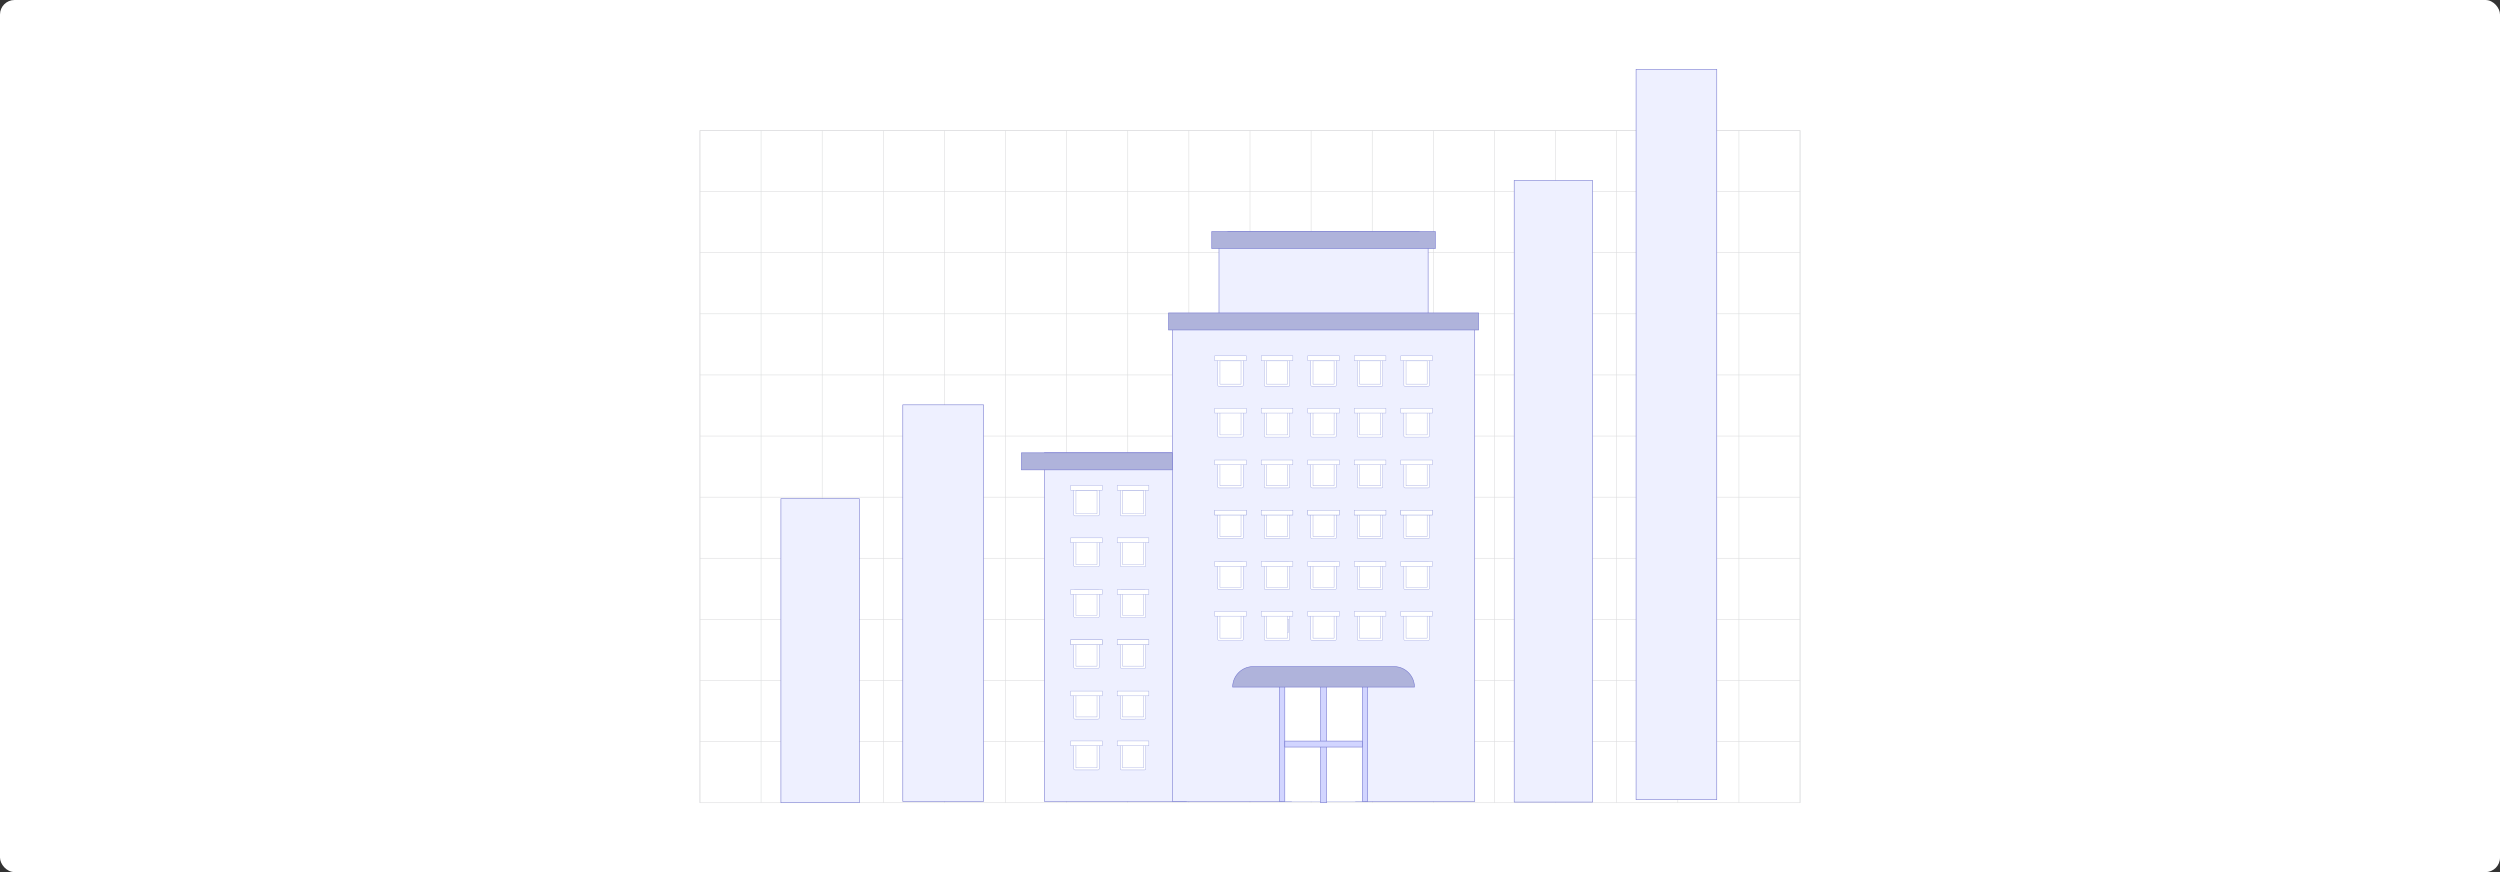 <?xml version="1.0" encoding="UTF-8"?><svg id="Layer_1" xmlns="http://www.w3.org/2000/svg" viewBox="0 0 860 300"><rect x="0" y="0" width="860" height="300" fill="#333333" stroke="none"/><rect y="0" width="860" height="300" rx="5" ry="5" fill="#fff" stroke-width="0"/><rect x="240.784" y="44.881" width="378.431" height="231.264" fill="none" stroke="#dbdcdd" stroke-miterlimit="10" stroke-width=".194"/><polyline points="619.216 255.121 598.192 255.121 577.168 255.121 556.144 255.121 535.12 255.121 535.109 255.121 514.096 255.121 514.086 255.121 507.312 255.121 493.072 255.121 491.311 255.121 483.306 255.121 472.048 255.121 470.494 255.121 469.562 255.121 468.63 255.121 468.62 255.121 466.352 255.121 456.327 255.121 454.276 255.121 451.024 255.121 444.251 255.121 441.972 255.121 441.04 255.121 440.098 255.121 430 255.121 427.297 255.121 419.291 255.121 408.976 255.121 408.966 255.121 407.288 255.121 403.29 255.121 395.202 255.121 387.952 255.121 384.307 255.121 379.201 255.121 368.306 255.121 366.928 255.121 359.275 255.121 345.904 255.121 324.88 255.121 303.856 255.121 282.832 255.121 261.808 255.121 240.784 255.121" fill="none" stroke="#dbdcdd" stroke-miterlimit="10" stroke-width=".194"/><polyline points="619.216 234.097 598.192 234.097 577.168 234.097 556.144 234.097 535.12 234.097 535.109 234.097 514.096 234.097 514.086 234.097 507.312 234.097 493.072 234.097 486.185 234.097 481.131 234.097 477.102 234.097 472.048 234.097 470.494 234.097 451.024 234.097 440.098 234.097 433.842 234.097 430 234.097 428.705 234.097 424.418 234.097 408.976 234.097 408.966 234.097 407.288 234.097 403.29 234.097 387.952 234.097 366.928 234.097 359.275 234.097 345.904 234.097 324.88 234.097 303.856 234.097 282.832 234.097 261.808 234.097 240.784 234.097" fill="none" stroke="#dbdcdd" stroke-miterlimit="10" stroke-width=".194"/><polyline points="619.216 213.062 598.192 213.062 577.168 213.062 556.144 213.062 535.12 213.062 535.109 213.062 514.096 213.062 514.086 213.062 507.312 213.062 493.072 213.062 491.684 213.062 491.311 213.062 490.938 213.062 483.678 213.062 483.306 213.062 482.933 213.062 475.683 213.062 475.31 213.062 474.927 213.062 472.048 213.062 467.677 213.062 467.305 213.062 466.932 213.062 459.672 213.062 459.299 213.062 458.926 213.062 451.676 213.062 451.304 213.062 451.024 213.062 450.92 213.062 443.671 213.062 443.298 213.062 442.925 213.062 435.675 213.062 435.292 213.062 434.919 213.062 430 213.062 427.67 213.062 427.297 213.062 426.914 213.062 419.664 213.062 419.291 213.062 418.918 213.062 408.976 213.062 408.966 213.062 407.288 213.062 403.29 213.062 387.952 213.062 366.928 213.062 359.275 213.062 345.904 213.062 324.88 213.062 303.856 213.062 282.832 213.062 261.808 213.062 240.784 213.062" fill="none" stroke="#dbdcdd" stroke-miterlimit="10" stroke-width=".194"/><polyline points="619.216 192.038 598.192 192.038 577.168 192.038 556.144 192.038 535.12 192.038 535.109 192.038 514.096 192.038 514.086 192.038 507.312 192.038 493.072 192.038 472.048 192.038 451.024 192.038 430 192.038 408.976 192.038 408.966 192.038 407.288 192.038 403.29 192.038 394.135 192.038 393.752 192.038 393.379 192.038 387.952 192.038 386.129 192.038 385.757 192.038 385.384 192.038 378.124 192.038 377.751 192.038 377.378 192.038 370.128 192.038 369.755 192.038 369.372 192.038 366.928 192.038 359.275 192.038 345.904 192.038 324.88 192.038 303.856 192.038 282.832 192.038 261.808 192.038 240.784 192.038" fill="none" stroke="#dbdcdd" stroke-miterlimit="10" stroke-width=".194"/><polyline points="619.216 171.025 598.192 171.025 577.168 171.025 556.144 171.025 535.12 171.025 535.109 171.025 514.096 171.025 514.086 171.025 507.312 171.025 493.072 171.025 472.048 171.025 451.024 171.025 430 171.025 408.976 171.025 408.966 171.025 407.288 171.025 403.29 171.025 394.135 171.025 393.752 171.025 393.379 171.025 387.952 171.025 386.129 171.025 385.757 171.025 385.384 171.025 378.124 171.025 377.751 171.025 377.378 171.025 370.128 171.025 369.755 171.025 369.372 171.025 366.928 171.025 359.275 171.025 345.904 171.025 324.88 171.025 303.856 171.025 282.832 171.025 261.808 171.025 240.784 171.025" fill="none" stroke="#dbdcdd" stroke-miterlimit="10" stroke-width=".194"/><polyline points="619.216 150.001 598.192 150.001 577.168 150.001 556.144 150.001 535.12 150.001 535.109 150.001 514.096 150.001 514.086 150.001 507.312 150.001 493.072 150.001 491.684 150.001 482.933 150.001 475.683 150.001 472.048 150.001 466.932 150.001 459.672 150.001 451.024 150.001 450.92 150.001 443.671 150.001 434.919 150.001 430 150.001 427.67 150.001 418.918 150.001 408.976 150.001 408.966 150.001 403.29 150.001 387.952 150.001 366.928 150.001 345.904 150.001 324.88 150.001 303.856 150.001 282.832 150.001 261.808 150.001 240.784 150.001" fill="none" stroke="#dbdcdd" stroke-miterlimit="10" stroke-width=".194"/><polyline points="619.216 128.977 598.192 128.977 577.168 128.977 556.144 128.977 535.12 128.977 535.109 128.977 514.096 128.977 514.086 128.977 507.312 128.977 493.072 128.977 491.684 128.977 491.311 128.977 490.938 128.977 483.678 128.977 483.306 128.977 482.933 128.977 475.683 128.977 475.31 128.977 474.927 128.977 472.048 128.977 467.677 128.977 467.305 128.977 466.932 128.977 459.672 128.977 459.299 128.977 458.926 128.977 451.676 128.977 451.304 128.977 451.024 128.977 450.92 128.977 443.671 128.977 443.298 128.977 442.925 128.977 435.675 128.977 435.292 128.977 434.919 128.977 430 128.977 427.67 128.977 427.297 128.977 426.914 128.977 419.664 128.977 419.291 128.977 418.918 128.977 408.976 128.977 408.966 128.977 403.29 128.977 387.952 128.977 366.928 128.977 345.904 128.977 324.88 128.977 303.856 128.977 282.832 128.977 261.808 128.977 240.784 128.977" fill="none" stroke="#dbdcdd" stroke-miterlimit="10" stroke-width=".194"/><polyline points="619.216 107.953 598.192 107.953 577.168 107.953 556.144 107.953 535.12 107.953 535.109 107.953 514.096 107.953 514.086 107.953 508.638 107.953 493.072 107.953 491.27 107.953 472.048 107.953 451.024 107.953 430 107.953 419.333 107.953 408.976 107.953 408.966 107.953 401.965 107.953 387.952 107.953 366.928 107.953 345.904 107.953 324.88 107.953 303.856 107.953 282.832 107.953 261.808 107.953 240.784 107.953" fill="none" stroke="#dbdcdd" stroke-miterlimit="10" stroke-width=".194"/><polyline points="619.216 86.918 598.192 86.918 577.168 86.918 556.144 86.918 535.12 86.918 535.109 86.918 514.096 86.918 514.086 86.918 493.072 86.918 491.27 86.918 472.048 86.918 451.024 86.918 430 86.918 419.333 86.918 408.976 86.918 408.966 86.918 387.952 86.918 366.928 86.918 345.904 86.918 324.88 86.918 303.856 86.918 282.832 86.918 261.808 86.918 240.784 86.918" fill="none" stroke="#dbdcdd" stroke-miterlimit="10" stroke-width=".194"/><polyline points="619.216 65.895 598.192 65.895 577.168 65.895 556.144 65.895 535.12 65.895 535.109 65.895 514.096 65.895 514.086 65.895 493.072 65.895 472.048 65.895 451.024 65.895 430 65.895 408.976 65.895 408.966 65.895 387.952 65.895 366.928 65.895 345.904 65.895 324.88 65.895 303.856 65.895 282.832 65.895 261.808 65.895 240.784 65.895" fill="none" stroke="#dbdcdd" stroke-miterlimit="10" stroke-width=".194"/><polyline points="240.784 44.881 261.808 44.881 282.832 44.881 303.856 44.881 324.88 44.881 345.904 44.881 366.928 44.881 387.952 44.881 408.966 44.881 408.976 44.881 430 44.881 451.024 44.881 472.048 44.881 493.072 44.881 514.086 44.881 514.096 44.881 535.109 44.881 535.12 44.881 556.144 44.881 577.168 44.881 598.192 44.881 619.216 44.881" fill="none" stroke="#dbdcdd" stroke-miterlimit="10" stroke-width=".194"/><polyline points="619.216 276.144 619.216 255.121 619.216 255.11 619.216 234.097 619.216 234.086 619.216 213.062 619.216 192.049 619.216 192.038 619.216 171.025 619.216 150.001 619.216 128.977 619.216 107.953 619.216 107.942 619.216 86.918 619.216 65.905 619.216 65.895 619.216 44.881" fill="none" stroke="#dbdcdd" stroke-miterlimit="10" stroke-width=".194"/><polyline points="598.192 44.881 598.192 65.895 598.192 65.905 598.192 86.918 598.192 107.942 598.192 107.953 598.192 128.977 598.192 150.001 598.192 171.025 598.192 192.038 598.192 192.049 598.192 213.062 598.192 234.086 598.192 234.097 598.192 255.11 598.192 255.121 598.192 276.144" fill="none" stroke="#dbdcdd" stroke-miterlimit="10" stroke-width=".194"/><polyline points="577.168 44.881 577.168 65.895 577.168 65.905 577.168 86.918 577.168 107.942 577.168 107.953 577.168 128.977 577.168 150.001 577.168 171.025 577.168 192.038 577.168 192.049 577.168 213.062 577.168 234.086 577.168 234.097 577.168 255.11 577.168 255.121 577.168 276.144" fill="none" stroke="#dbdcdd" stroke-miterlimit="10" stroke-width=".194"/><polyline points="556.144 44.881 556.144 65.895 556.144 65.905 556.144 86.918 556.144 107.942 556.144 107.953 556.144 128.977 556.144 150.001 556.144 171.025 556.144 192.038 556.144 192.049 556.144 213.062 556.144 234.086 556.144 234.097 556.144 255.11 556.144 255.121 556.144 276.144" fill="none" stroke="#dbdcdd" stroke-miterlimit="10" stroke-width=".194"/><polyline points="535.109 44.881 535.109 65.895 535.109 65.905 535.109 86.918 535.109 107.942 535.109 107.953 535.109 128.977 535.109 150.001 535.109 171.025 535.109 192.038 535.109 192.049 535.109 213.062 535.109 234.086 535.109 234.097 535.109 255.11 535.109 255.121 535.109 276.144" fill="none" stroke="#dbdcdd" stroke-miterlimit="10" stroke-width=".194"/><polyline points="514.086 44.881 514.086 65.895 514.086 65.905 514.086 86.918 514.086 107.942 514.086 107.953 514.086 128.977 514.086 150.001 514.086 171.025 514.086 192.038 514.086 192.049 514.086 213.062 514.086 234.086 514.086 234.097 514.086 255.11 514.086 255.121 514.086 276.144" fill="none" stroke="#dbdcdd" stroke-miterlimit="10" stroke-width=".194"/><polyline points="493.072 44.881 493.072 65.895 493.072 65.905 493.072 79.638 493.072 85.5 493.072 86.918 493.072 107.653 493.072 107.942 493.072 107.953 493.072 109.268 493.072 113.514 493.072 128.977 493.072 150.001 493.072 171.025 493.072 192.038 493.072 192.049 493.072 213.062 493.072 234.086 493.072 234.097 493.072 255.11 493.072 255.121 493.072 275.689 493.072 276.144" fill="none" stroke="#dbdcdd" stroke-miterlimit="10" stroke-width=".194"/><polyline points="472.048 44.881 472.048 65.895 472.048 65.905 472.048 79.638 472.048 85.5 472.048 86.918 472.048 107.653 472.048 107.942 472.048 107.953 472.048 109.185 472.048 113.514 472.048 115.213 472.048 122.4 472.048 123.395 472.048 123.767 472.048 124.047 472.048 124.14 472.048 128.977 472.048 132.136 472.048 132.508 472.048 132.881 472.048 140.442 472.048 140.877 472.048 141.249 472.048 141.622 472.048 142.088 472.048 149.607 472.048 149.99 472.048 150.001 472.048 150.363 472.048 158.245 472.048 158.348 472.048 158.721 472.048 159.104 472.048 159.891 472.048 167.089 472.048 167.462 472.048 167.845 472.048 171.025 472.048 175.509 472.048 175.83 472.048 176.203 472.048 176.576 472.048 177.156 472.048 184.571 472.048 184.944 472.048 185.317 472.048 192.038 472.048 192.049 472.048 193.147 472.048 193.312 472.048 193.685 472.048 194.058 472.048 194.793 472.048 202.053 472.048 202.426 472.048 202.799 472.048 210.307 472.048 210.794 472.048 211.167 472.048 211.54 472.048 211.954 472.048 213.062 472.048 219.359 472.048 219.525 472.048 219.908 472.048 220.281 472.048 228.67 472.048 229.302 472.048 234.086 472.048 234.097 472.048 236.354 472.048 255.11 472.048 255.121 472.048 275.689 472.048 276.144" fill="none" stroke="#dbdcdd" stroke-miterlimit="10" stroke-width=".194"/><polyline points="451.024 44.881 451.024 65.895 451.024 65.905 451.024 79.638 451.024 85.5 451.024 86.918 451.024 107.653 451.024 107.942 451.024 107.953 451.024 109.102 451.024 113.514 451.024 114.415 451.024 122.4 451.024 123.519 451.024 124.047 451.024 128.977 451.024 132.757 451.024 140.442 451.024 141.001 451.024 142.088 451.024 150.001 451.024 150.239 451.024 158.245 451.024 158.472 451.024 159.891 451.024 167.721 451.024 171.025 451.024 175.509 451.024 175.954 451.024 177.156 451.024 185.203 451.024 192.038 451.024 192.049 451.024 193.147 451.024 193.436 451.024 194.793 451.024 202.685 451.024 210.307 451.024 210.918 451.024 211.954 451.024 213.062 451.024 215.9 451.024 220.167 451.024 223.947 451.024 229.302 451.024 233.983 451.024 234.086 451.024 234.097 451.024 234.801 451.024 235.681 451.024 235.857 451.024 236.354 451.024 254.934 451.024 255.11 451.024 255.121 451.024 256.985 451.024 275.689 451.024 276.144" fill="none" stroke="#dbdcdd" stroke-miterlimit="10" stroke-width=".194"/><polyline points="430 44.881 430 65.895 430 65.905 430 79.638 430 85.5 430 86.918 430 107.653 430 107.942 430 107.953 430 109.02 430 113.235 430 113.514 430 128.977 430 150.001 430 171.025 430 192.038 430 192.049 430 213.062 430 225.853 430 229.395 430 234.086 430 234.097 430 234.832 430 236.354 430 255.11 430 255.121 430 275.689 430 276.144" fill="none" stroke="#dbdcdd" stroke-miterlimit="10" stroke-width=".194"/><polyline points="408.966 44.881 408.966 65.895 408.966 65.905 408.966 86.918 408.966 107.653 408.966 107.942 408.966 107.953 408.966 108.947 408.966 113.514 408.966 128.977 408.966 150.001 408.966 155.769 408.966 163.402 408.966 171.025 408.966 192.038 408.966 192.049 408.966 213.062 408.966 234.086 408.966 234.097 408.966 255.11 408.966 255.121 408.966 269.361 408.966 275.316 408.966 275.689 408.966 276.144" fill="none" stroke="#dbdcdd" stroke-miterlimit="10" stroke-width=".194"/><polyline points="387.952 44.881 387.952 65.895 387.952 65.905 387.952 86.918 387.952 107.942 387.952 107.953 387.952 128.977 387.952 150.001 387.952 155.769 387.952 161.631 387.952 166.975 387.952 167.97 387.952 168.342 387.952 168.622 387.952 168.715 387.952 171.025 387.952 176.71 387.952 177.083 387.952 177.456 387.952 185.027 387.952 185.452 387.952 185.824 387.952 186.197 387.952 186.663 387.952 192.038 387.952 192.049 387.952 194.192 387.952 194.565 387.952 194.938 387.952 202.82 387.952 202.923 387.952 203.306 387.952 203.679 387.952 204.466 387.952 211.664 387.952 212.047 387.952 212.42 387.952 213.062 387.952 220.084 387.952 220.405 387.952 220.778 387.952 221.161 387.952 221.731 387.952 229.146 387.952 229.519 387.952 229.892 387.952 234.086 387.952 234.097 387.952 237.732 387.952 237.887 387.952 238.26 387.952 238.633 387.952 239.368 387.952 246.628 387.952 247.001 387.952 247.374 387.952 254.882 387.952 255.11 387.952 255.121 387.952 255.369 387.952 255.742 387.952 256.115 387.952 256.529 387.952 264.11 387.952 264.483 387.952 264.856 387.952 275.689 387.952 276.144" fill="none" stroke="#dbdcdd" stroke-miterlimit="10" stroke-width=".194"/><polyline points="366.928 44.881 366.928 65.895 366.928 65.905 366.928 86.918 366.928 107.942 366.928 107.953 366.928 128.977 366.928 150.001 366.928 155.769 366.928 161.631 366.928 171.025 366.928 192.038 366.928 192.049 366.928 213.062 366.928 234.086 366.928 234.097 366.928 255.11 366.928 255.121 366.928 275.689 366.928 276.144" fill="none" stroke="#dbdcdd" stroke-miterlimit="10" stroke-width=".194"/><polyline points="345.904 44.881 345.904 65.895 345.904 65.905 345.904 86.918 345.904 107.942 345.904 107.953 345.904 128.977 345.904 150.001 345.904 171.025 345.904 192.038 345.904 192.049 345.904 213.062 345.904 234.086 345.904 234.097 345.904 255.11 345.904 255.121 345.904 276.144" fill="none" stroke="#dbdcdd" stroke-miterlimit="10" stroke-width=".194"/><polyline points="324.88 44.881 324.88 65.895 324.88 65.905 324.88 86.918 324.88 107.942 324.88 107.953 324.88 128.977 324.88 150.001 324.88 171.025 324.88 192.038 324.88 192.049 324.88 213.062 324.88 234.086 324.88 234.097 324.88 255.11 324.88 255.121 324.88 276.144" fill="none" stroke="#dbdcdd" stroke-miterlimit="10" stroke-width=".194"/><polyline points="303.856 44.881 303.856 65.895 303.856 65.905 303.856 86.918 303.856 107.942 303.856 107.953 303.856 128.977 303.856 150.001 303.856 171.025 303.856 192.038 303.856 192.049 303.856 213.062 303.856 234.086 303.856 234.097 303.856 255.11 303.856 255.121 303.856 276.144" fill="none" stroke="#dbdcdd" stroke-miterlimit="10" stroke-width=".194"/><polyline points="282.832 44.881 282.832 65.895 282.832 65.905 282.832 86.918 282.832 107.942 282.832 107.953 282.832 128.977 282.832 150.001 282.832 171.025 282.832 192.038 282.832 192.049 282.832 213.062 282.832 234.086 282.832 234.097 282.832 255.11 282.832 255.121 282.832 276.144" fill="none" stroke="#dbdcdd" stroke-miterlimit="10" stroke-width=".194"/><polyline points="261.808 44.881 261.808 65.895 261.808 65.905 261.808 86.918 261.808 107.942 261.808 107.953 261.808 128.977 261.808 150.001 261.808 171.025 261.808 192.038 261.808 192.049 261.808 213.062 261.808 234.086 261.808 234.097 261.808 255.11 261.808 255.121 261.808 276.144" fill="none" stroke="#dbdcdd" stroke-miterlimit="10" stroke-width=".194"/><polyline points="240.784 276.144 240.784 255.121 240.784 255.11 240.784 234.097 240.784 234.086 240.784 213.062 240.784 192.049 240.784 192.038 240.784 171.025 240.784 150.001 240.784 128.977 240.784 107.953 240.784 107.942 240.784 86.918 240.784 65.905 240.784 65.895 240.784 44.881" fill="none" stroke="#dbdcdd" stroke-miterlimit="10" stroke-width=".194"/><g id="Layer_1-2"><g id="_348893528"><path id="_275483200" d="M407.289,275.689c2.21,0,4.001-1.791,4.001-4.001l-4.001-4.001v-103.913c3.477,0,5.918-4.434,1.976-7.955-.033-.03-.078-.047-.122-.047h-49.865v119.918h48.011Z" fill="#eef0ff" stroke="#6f72cd" stroke-miterlimit="10" stroke-width=".186"/><path id="_275483080" d="M419.331,111.65c0,2.207,65.73,4.001,67.938,4.001,2.21,0,4.001-1.791,4.001-4.001v-28.007c0-2.21-1.791-4.001-4.001-4.001h-63.936c-2.21,0-4.001,1.791-4.001,4.001v28.007h0Z" fill="#eef0ff" stroke="#6f72cd" stroke-miterlimit="10" stroke-width=".186"/><polygon id="_275482768" points="483.307 239.68 491.309 239.68 491.309 259.685 483.307 259.685 483.307 239.68" fill="#fff" fill-rule="evenodd" stroke="#99a1dd" stroke-miterlimit="10" stroke-width=".13"/><polygon id="_275483344" points="419.292 239.68 427.294 239.68 427.294 259.685 419.292 259.685 419.292 239.68" fill="#fff" fill-rule="evenodd" stroke="#99a1dd" stroke-miterlimit="10" stroke-width=".13"/><path id="_275482288" d="M427.741,229.195c-1.027,1.951-.278,4.365,1.672,5.392s4.365.278,5.392-1.672c1.383-2.623,4.043-4.867,7.482-6.496,3.682-1.744,8.197-2.742,13.014-2.742,4.713,0,9.143.956,12.785,2.636,3.422,1.578,6.098,3.756,7.554,6.313,1.087,1.916,3.523,2.588,5.439,1.5,1.916-1.087,2.588-3.523,1.5-5.439-2.308-4.054-6.251-7.367-11.149-9.627-4.679-2.158-10.272-3.386-16.13-3.386-5.988,0-11.689,1.282-16.421,3.523-4.975,2.356-8.927,5.802-11.139,9.997h0Z" fill="#fff" fill-rule="evenodd" stroke="#99a1dd" stroke-miterlimit="10" stroke-width=".13"/><path id="_275482480" d="M407.289,108.939l100.024.38v166.37h-40.96v-40.01h-22.105v40.01h-40.96V109.281l4.001-.342Z" fill="#eef0ff" fill-rule="evenodd" stroke="#6f72cd" stroke-miterlimit="10" stroke-width=".186"/><polygon id="_275482720" points="451.299 123.767 459.301 123.767 459.301 132.507 451.299 132.507 451.299 123.767" fill="#fff" fill-rule="evenodd" stroke="#99a1dd" stroke-miterlimit="10" stroke-width=".13"/><path id="_275482072" d="M459.299,123.394h-7.995c-.114,0-.217.052-.28.124-.062.062-.104.155-.104.248v8.741c0,.093.042.186.104.248.062.073.166.124.28.124h7.995c.207,0,.373-.166.373-.373v-8.741c0-.207-.166-.373-.373-.373ZM458.926,132.135h-7.25v-7.995h7.25v7.995Z" fill="#fff" stroke="#99a1dd" stroke-miterlimit="10" stroke-width=".13"/><polygon id="_275482528" points="467.303 123.767 475.305 123.767 475.305 132.507 467.303 132.507 467.303 123.767" fill="#fff" fill-rule="evenodd" stroke="#99a1dd" stroke-miterlimit="10" stroke-width=".13"/><path id="_275481856" d="M475.31,123.394h-8.006c-.207,0-.373.166-.373.373v8.741c0,.207.166.373.373.373h8.006c.207,0,.373-.166.373-.373v-8.741c0-.207-.166-.373-.373-.373ZM474.927,132.135h-7.25v-7.995h7.25v7.995Z" fill="#fff" stroke="#99a1dd" stroke-miterlimit="10" stroke-width=".13"/><polygon id="_275481784" points="483.307 123.767 491.309 123.767 491.309 132.507 483.307 132.507 483.307 123.767" fill="#fff" fill-rule="evenodd" stroke="#99a1dd" stroke-miterlimit="10" stroke-width=".13"/><path id="_275481568" d="M491.311,123.394h-8.006c-.207,0-.373.166-.373.373v8.741c0,.207.166.373.373.373h8.006c.207,0,.373-.166.373-.373v-8.741c0-.207-.166-.373-.373-.373ZM490.938,132.135h-7.26v-7.995h7.26v7.995Z" fill="#fff" stroke="#99a1dd" stroke-miterlimit="10" stroke-width=".13"/><polygon id="_275481688" points="451.299 141.247 459.301 141.247 459.301 149.987 451.299 149.987 451.299 141.247" fill="#fff" fill-rule="evenodd" stroke="#99a1dd" stroke-miterlimit="10" stroke-width=".13"/><path id="_275481928" d="M459.299,140.877h-7.995c-.114,0-.217.052-.28.124-.062.062-.104.155-.104.249v8.751c0,.093.042.176.104.238.062.073.166.124.28.124h7.995c.207,0,.362-.155.373-.363v-8.751c0-.207-.166-.373-.373-.373ZM458.926,149.607h-7.25v-7.985h7.25v7.985Z" fill="#fff" stroke="#99a1dd" stroke-miterlimit="10" stroke-width=".13"/><polygon id="_275481904" points="451.299 158.726 459.301 158.726 459.301 167.466 451.299 167.466 451.299 158.726" fill="#fff" fill-rule="evenodd" stroke="#99a1dd" stroke-miterlimit="10" stroke-width=".13"/><path id="_275480512" d="M459.299,158.348h-7.995c-.104,0-.207.052-.28.124-.062.062-.104.155-.104.248v8.741c0,.104.042.186.104.259.072.073.176.124.28.124h7.995c.207,0,.373-.176.373-.383v-8.741c0-.197-.166-.373-.373-.373ZM458.926,167.089h-7.25v-7.985h7.25v7.985Z" fill="#fff" stroke="#99a1dd" stroke-miterlimit="10" stroke-width=".13"/><polygon id="_275481208" points="451.299 176.205 459.301 176.205 459.301 184.945 451.299 184.945 451.299 176.205" fill="#fff" fill-rule="evenodd" stroke="#99a1dd" stroke-miterlimit="10" stroke-width=".13"/><path id="_275481088" d="M459.299,175.83h-7.995c-.114,0-.217.052-.28.124-.062.073-.104.155-.104.249v8.741c0,.103.042.186.104.259.072.072.176.114.28.114h7.995c.207,0,.373-.166.373-.373v-8.741c0-.207-.166-.373-.373-.373ZM458.926,184.571h-7.25v-7.995h7.25v7.995Z" fill="#fff" stroke="#99a1dd" stroke-miterlimit="10" stroke-width=".13"/><polygon id="_275480848" points="451.299 193.685 459.301 193.685 459.301 202.424 451.299 202.424 451.299 193.685" fill="#fff" fill-rule="evenodd" stroke="#99a1dd" stroke-miterlimit="10" stroke-width=".13"/><path id="_275480776" d="M459.299,193.312h-7.995c-.114,0-.217.052-.28.124s-.104.155-.104.248v8.741c0,.104.042.187.104.259.072.073.176.114.28.114h7.995c.207,0,.373-.166.373-.373v-8.741c0-.207-.166-.373-.373-.373ZM458.926,202.053h-7.25v-7.995h7.25v7.995Z" fill="#fff" stroke="#99a1dd" stroke-miterlimit="10" stroke-width=".13"/><polygon id="_275481016" points="451.299 211.164 459.301 211.164 459.301 219.904 451.299 219.904 451.299 211.164" fill="#fff" fill-rule="evenodd" stroke="#99a1dd" stroke-miterlimit="10" stroke-width=".13"/><path id="_275479888" d="M459.299,210.794h-7.995c-.114,0-.217.052-.28.124s-.104.155-.104.248v8.741c0,.104.042.187.104.259.072.073.176.114.28.114h7.995c.207,0,.373-.166.373-.373v-8.741c0-.207-.166-.373-.373-.373ZM458.926,219.525h-7.25v-7.985h7.25v7.985Z" fill="#fff" stroke="#99a1dd" stroke-miterlimit="10" stroke-width=".13"/><polygon id="_275479864" points="467.303 141.247 475.305 141.247 475.305 149.987 467.303 149.987 467.303 141.247" fill="#fff" fill-rule="evenodd" stroke="#99a1dd" stroke-miterlimit="10" stroke-width=".13"/><path id="_275479936" d="M475.31,140.877h-8.006c-.207,0-.373.166-.373.373v8.751c.01.207.166.363.373.363h8.006c.207,0,.363-.155.373-.363v-8.751c0-.207-.166-.373-.373-.373ZM474.927,149.607h-7.25v-7.985h7.25v7.985Z" fill="#fff" stroke="#99a1dd" stroke-miterlimit="10" stroke-width=".13"/><polygon id="_275479696" points="467.303 158.726 475.305 158.726 475.305 167.466 467.303 167.466 467.303 158.726" fill="#fff" fill-rule="evenodd" stroke="#99a1dd" stroke-miterlimit="10" stroke-width=".13"/><path id="_275480128" d="M475.31,158.348h-8.006c-.207,0-.373.176-.373.373v8.741c0,.207.166.383.373.383h8.006c.207,0,.373-.176.373-.383v-8.741c0-.197-.166-.373-.373-.373ZM474.927,167.089h-7.25v-7.985h7.25v7.985Z" fill="#fff" stroke="#99a1dd" stroke-miterlimit="10" stroke-width=".13"/><polygon id="_275480080" points="467.303 176.205 475.305 176.205 475.305 184.945 467.303 184.945 467.303 176.205" fill="#fff" fill-rule="evenodd" stroke="#99a1dd" stroke-miterlimit="10" stroke-width=".13"/><path id="_275478952" d="M475.31,175.83h-8.006c-.207,0-.373.166-.373.373v8.741c0,.207.166.373.373.373h8.006c.207,0,.373-.166.373-.373v-8.741c0-.207-.166-.373-.373-.373ZM474.927,184.571h-7.25v-7.995h7.25v7.995Z" fill="#fff" stroke="#99a1dd" stroke-miterlimit="10" stroke-width=".13"/><polygon id="_275479672" points="467.303 193.685 475.305 193.685 475.305 202.424 467.303 202.424 467.303 193.685" fill="#fff" fill-rule="evenodd" stroke="#99a1dd" stroke-miterlimit="10" stroke-width=".13"/><path id="_275479312" d="M475.31,193.312h-8.006c-.207,0-.373.166-.373.373v8.741c0,.207.166.373.373.373h8.006c.207,0,.373-.166.373-.373v-8.741c0-.207-.166-.373-.373-.373ZM474.927,202.053h-7.25v-7.995h7.25v7.995Z" fill="#fff" stroke="#99a1dd" stroke-miterlimit="10" stroke-width=".13"/><polygon id="_275479408" points="467.303 211.164 475.305 211.164 475.305 219.904 467.303 219.904 467.303 211.164" fill="#fff" fill-rule="evenodd" stroke="#99a1dd" stroke-miterlimit="10" stroke-width=".13"/><path id="_275479096" d="M475.31,210.794h-8.006c-.207,0-.373.166-.373.373v8.741c0,.207.166.373.373.373h8.006c.207,0,.373-.166.373-.373v-8.741c0-.207-.166-.373-.373-.373ZM474.927,219.525h-7.25v-7.985h7.25v7.985Z" fill="#fff" stroke="#99a1dd" stroke-miterlimit="10" stroke-width=".13"/><polygon id="_275478448" points="483.307 141.247 491.309 141.247 491.309 149.987 483.307 149.987 483.307 141.247" fill="#fff" fill-rule="evenodd" stroke="#99a1dd" stroke-miterlimit="10" stroke-width=".13"/><path id="_275478400" d="M491.311,140.877h-8.006c-.207,0-.373.166-.373.373v8.751c.01.207.166.363.373.363h8.006c.207,0,.363-.155.373-.363v-8.751c0-.207-.166-.373-.373-.373ZM490.938,149.607h-7.26v-7.985h7.26v7.985Z" fill="#fff" stroke="#99a1dd" stroke-miterlimit="10" stroke-width=".13"/><polygon id="_275478904" points="483.307 158.726 491.309 158.726 491.309 167.466 483.307 167.466 483.307 158.726" fill="#fff" fill-rule="evenodd" stroke="#99a1dd" stroke-miterlimit="10" stroke-width=".13"/><path id="_275478760" d="M491.311,158.348h-8.006c-.207,0-.373.176-.373.373v8.741c0,.207.166.383.373.383h8.006c.207,0,.373-.176.373-.383v-8.741c0-.197-.166-.373-.373-.373ZM490.938,167.089h-7.26v-7.985h7.26v7.985Z" fill="#fff" stroke="#99a1dd" stroke-miterlimit="10" stroke-width=".13"/><polygon id="_275478352" points="483.307 176.205 491.309 176.205 491.309 184.945 483.307 184.945 483.307 176.205" fill="#fff" fill-rule="evenodd" stroke="#99a1dd" stroke-miterlimit="10" stroke-width=".13"/><path id="_275478616" d="M491.311,175.83h-8.006c-.207,0-.373.166-.373.373v8.741c0,.207.166.373.373.373h8.006c.207,0,.373-.166.373-.373v-8.741c0-.207-.166-.373-.373-.373ZM490.938,184.571h-7.26v-7.995h7.26v7.995Z" fill="#fff" stroke="#99a1dd" stroke-miterlimit="10" stroke-width=".13"/><polygon id="_275477560" points="483.307 193.685 491.309 193.685 491.309 202.424 483.307 202.424 483.307 193.685" fill="#fff" fill-rule="evenodd" stroke="#99a1dd" stroke-miterlimit="10" stroke-width=".13"/><path id="_275477824" d="M491.311,193.312h-8.006c-.207,0-.373.166-.373.373v8.741c0,.207.166.373.373.373h8.006c.207,0,.373-.166.373-.373v-8.741c0-.207-.166-.373-.373-.373ZM490.938,202.053h-7.26v-7.995h7.26v7.995Z" fill="#fff" stroke="#99a1dd" stroke-miterlimit="10" stroke-width=".13"/><polygon id="_275477776" points="483.307 211.164 491.309 211.164 491.309 219.904 483.307 219.904 483.307 211.164" fill="#fff" fill-rule="evenodd" stroke="#99a1dd" stroke-miterlimit="10" stroke-width=".13"/><path id="_275477656" d="M491.311,210.794h-8.006c-.207,0-.373.166-.373.373v8.741c0,.207.166.373.373.373h8.006c.207,0,.373-.166.373-.373v-8.741c0-.207-.166-.373-.373-.373ZM490.938,219.525h-7.26v-7.985h7.26v7.985Z" fill="#fff" stroke="#99a1dd" stroke-miterlimit="10" stroke-width=".13"/><polygon id="_275478136" points="435.296 123.767 443.298 123.767 443.298 132.507 435.296 132.507 435.296 123.767" fill="#fff" fill-rule="evenodd" stroke="#99a1dd" stroke-miterlimit="10" stroke-width=".13"/><path id="_275477848" d="M443.298,123.394h-8.006c-.207,0-.373.166-.373.373v8.741c0,.207.166.373.373.373h8.006c.207,0,.373-.166.373-.373v-8.741c0-.207-.166-.373-.373-.373ZM442.925,132.135h-7.25v-7.995h7.25v7.995Z" fill="#fff" stroke="#99a1dd" stroke-miterlimit="10" stroke-width=".13"/><polygon id="_275476696" points="419.292 141.247 427.294 141.247 427.294 149.987 419.292 149.987 419.292 141.247" fill="#fff" fill-rule="evenodd" stroke="#99a1dd" stroke-miterlimit="10" stroke-width=".13"/><path id="_275476624" d="M427.297,140.877h-8.006c-.207,0-.373.166-.373.373v8.751c.01.207.166.363.373.363h8.006c.207,0,.362-.155.373-.363v-8.751c0-.207-.166-.373-.373-.373ZM426.914,149.607h-7.25v-7.985h7.25v7.985Z" fill="#fff" stroke="#99a1dd" stroke-miterlimit="10" stroke-width=".13"/><polygon id="_275476888" points="419.292 158.726 427.294 158.726 427.294 167.466 419.292 167.466 419.292 158.726" fill="#fff" fill-rule="evenodd" stroke="#99a1dd" stroke-miterlimit="10" stroke-width=".13"/><path id="_275477104" d="M427.297,158.348h-8.006c-.207,0-.373.176-.373.373v8.741c0,.207.166.383.373.383h8.006c.207,0,.373-.176.373-.383v-8.741c0-.197-.166-.373-.373-.373ZM426.914,167.089h-7.25v-7.985h7.25v7.985Z" fill="#fff" stroke="#99a1dd" stroke-miterlimit="10" stroke-width=".13"/><polygon id="_275477272" points="419.292 176.205 427.294 176.205 427.294 184.945 419.292 184.945 419.292 176.205" fill="#fff" fill-rule="evenodd" stroke="#99a1dd" stroke-miterlimit="10" stroke-width=".13"/><path id="_275492824" d="M427.297,175.83h-8.006c-.207,0-.373.166-.373.373v8.741c0,.207.166.373.373.373h8.006c.207,0,.373-.166.373-.373v-8.741c0-.207-.166-.373-.373-.373ZM426.914,184.571h-7.25v-7.995h7.25v7.995Z" fill="#fff" stroke="#99a1dd" stroke-miterlimit="10" stroke-width=".13"/><polygon id="_275492104" points="419.292 193.685 427.294 193.685 427.294 202.424 419.292 202.424 419.292 193.685" fill="#fff" fill-rule="evenodd" stroke="#99a1dd" stroke-miterlimit="10" stroke-width=".13"/><path id="_275492632" d="M427.297,193.312h-8.006c-.207,0-.373.166-.373.373v8.741c0,.207.166.373.373.373h8.006c.207,0,.373-.166.373-.373v-8.741c0-.207-.166-.373-.373-.373ZM426.914,202.053h-7.25v-7.995h7.25v7.995Z" fill="#fff" stroke="#99a1dd" stroke-miterlimit="10" stroke-width=".13"/><polygon id="_275492512" points="419.292 211.164 427.294 211.164 427.294 219.904 419.292 219.904 419.292 211.164" fill="#fff" fill-rule="evenodd" stroke="#99a1dd" stroke-miterlimit="10" stroke-width=".13"/><path id="_275492464" d="M427.297,210.794h-8.006c-.207,0-.373.166-.373.373v8.741c0,.207.166.373.373.373h8.006c.207,0,.373-.166.373-.373v-8.741c0-.207-.166-.373-.373-.373ZM426.914,219.525h-7.25v-7.985h7.25v7.985Z" fill="#fff" stroke="#99a1dd" stroke-miterlimit="10" stroke-width=".13"/><polygon id="_275492152" points="435.296 141.247 443.298 141.247 443.298 149.987 435.296 149.987 435.296 141.247" fill="#fff" fill-rule="evenodd" stroke="#99a1dd" stroke-miterlimit="10" stroke-width=".13"/><path id="_275492680" d="M443.298,140.877h-8.006c-.207,0-.373.166-.373.373v8.751c.01.207.166.363.373.363h8.006c.207,0,.362-.155.373-.363v-8.751c0-.207-.166-.373-.373-.373ZM442.925,149.607h-7.25v-7.985h7.25v7.985Z" fill="#fff" stroke="#99a1dd" stroke-miterlimit="10" stroke-width=".13"/><polygon id="_348892808" points="435.296 158.726 443.298 158.726 443.298 167.466 435.296 167.466 435.296 158.726" fill="#fff" fill-rule="evenodd" stroke="#99a1dd" stroke-miterlimit="10" stroke-width=".13"/><path id="_348892304" d="M443.298,158.348h-8.006c-.207,0-.373.176-.373.373v8.741c0,.207.166.383.373.383h8.006c.207,0,.373-.176.373-.383v-8.741c0-.197-.166-.373-.373-.373ZM442.925,167.089h-7.25v-7.985h7.25v7.985Z" fill="#fff" stroke="#99a1dd" stroke-miterlimit="10" stroke-width=".13"/><polygon id="_348892280" points="435.296 176.205 443.298 176.205 443.298 184.945 435.296 184.945 435.296 176.205" fill="#fff" fill-rule="evenodd" stroke="#99a1dd" stroke-miterlimit="10" stroke-width=".13"/><path id="_348892088" d="M443.298,175.83h-8.006c-.207,0-.373.166-.373.373v8.741c0,.207.166.373.373.373h8.006c.207,0,.373-.166.373-.373v-8.741c0-.207-.166-.373-.373-.373ZM442.925,184.571h-7.25v-7.995h7.25v7.995Z" fill="#fff" stroke="#99a1dd" stroke-miterlimit="10" stroke-width=".13"/><polygon id="_348892760" points="435.296 193.685 443.298 193.685 443.298 202.424 435.296 202.424 435.296 193.685" fill="#fff" fill-rule="evenodd" stroke="#99a1dd" stroke-miterlimit="10" stroke-width=".13"/><path id="_348891296" d="M443.298,193.312h-8.006c-.207,0-.373.166-.373.373v8.741c0,.207.166.373.373.373h8.006c.207,0,.373-.166.373-.373v-8.741c0-.207-.166-.373-.373-.373ZM442.925,202.053h-7.25v-7.995h7.25v7.995Z" fill="#fff" stroke="#99a1dd" stroke-miterlimit="10" stroke-width=".13"/><polygon id="_348891680" points="435.296 211.164 443.298 211.164 443.298 219.904 435.296 219.904 435.296 211.164" fill="#fff" fill-rule="evenodd" stroke="#99a1dd" stroke-miterlimit="10" stroke-width=".13"/><path id="_348892016" d="M442.925,213.062v4.536c.124-.041.248-.083.373-.124v-4.412h-.373ZM442.925,213.062v4.536c.124-.041.248-.083.373-.124v-4.412h-.373ZM442.925,213.062v4.536c.124-.041.248-.083.373-.124v-4.412h-.373ZM443.298,210.794h-8.006c-.207,0-.373.166-.373.373v8.741c0,.207.166.373.373.373h8.006c.207,0,.373-.166.373-.373v-8.741c0-.207-.166-.373-.373-.373ZM442.925,219.525h-7.25v-7.985h7.25v7.985ZM442.925,213.062v4.536c.124-.041.248-.083.373-.124v-4.412h-.373ZM442.925,213.062v4.536c.124-.041.248-.083.373-.124v-4.412h-.373ZM442.925,213.062v4.536c.124-.041.248-.083.373-.124v-4.412h-.373Z" fill="#fff" stroke="#99a1dd" stroke-miterlimit="10" stroke-width=".13"/><polygon id="_348891800" points="419.292 123.767 427.294 123.767 427.294 132.507 419.292 132.507 419.292 123.767" fill="#fff" fill-rule="evenodd" stroke="#99a1dd" stroke-miterlimit="10" stroke-width=".13"/><path id="_348891344" d="M427.297,123.394h-8.006c-.207,0-.373.166-.373.373v8.741c0,.207.166.373.373.373h8.006c.207,0,.373-.166.373-.373v-8.741c0-.207-.166-.373-.373-.373ZM426.914,132.135h-7.25v-7.995h7.25v7.995Z" fill="#fff" stroke="#99a1dd" stroke-miterlimit="10" stroke-width=".13"/><rect id="_348891752" x="417.846" y="122.404" width="10.894" height="1.642" fill="#fff" stroke="#99a1dd" stroke-miterlimit="10" stroke-width=".13"/><rect id="_348891896" x="417.846" y="140.447" width="10.894" height="1.642" fill="#fff" stroke="#99a1dd" stroke-miterlimit="10" stroke-width=".13"/><rect id="_348891704" x="417.846" y="158.246" width="10.894" height="1.642" fill="#fff" stroke="#99a1dd" stroke-miterlimit="10" stroke-width=".13"/><rect id="_348890768" x="417.846" y="175.512" width="10.894" height="1.642" fill="#fff" stroke="#99a1dd" stroke-miterlimit="10" stroke-width=".13"/><rect id="_348890672" x="417.846" y="193.151" width="10.894" height="1.642" fill="#fff" stroke="#99a1dd" stroke-miterlimit="10" stroke-width=".13"/><rect id="_348890552" x="417.846" y="210.311" width="10.894" height="1.642" fill="#fff" stroke="#99a1dd" stroke-miterlimit="10" stroke-width=".13"/><rect id="_348891128" x="417.846" y="175.512" width="10.894" height="1.642" fill="#fff" stroke="#99a1dd" stroke-miterlimit="10" stroke-width=".13"/><rect id="_348890840" x="433.85" y="122.404" width="10.894" height="1.642" fill="#fff" stroke="#99a1dd" stroke-miterlimit="10" stroke-width=".13"/><rect id="_348891080" x="433.85" y="140.447" width="10.894" height="1.642" fill="#fff" stroke="#99a1dd" stroke-miterlimit="10" stroke-width=".13"/><rect id="_348891032" x="433.85" y="158.246" width="10.894" height="1.642" fill="#fff" stroke="#99a1dd" stroke-miterlimit="10" stroke-width=".13"/><rect id="_348891272" x="433.85" y="175.512" width="10.894" height="1.642" fill="#fff" stroke="#99a1dd" stroke-miterlimit="10" stroke-width=".13"/><rect id="_348890168" x="433.85" y="193.151" width="10.894" height="1.642" fill="#fff" stroke="#99a1dd" stroke-miterlimit="10" stroke-width=".13"/><rect id="_348890120" x="433.85" y="210.311" width="10.894" height="1.642" fill="#fff" stroke="#99a1dd" stroke-miterlimit="10" stroke-width=".13"/><rect id="_348890432" x="433.85" y="175.512" width="10.894" height="1.642" fill="#fff" stroke="#99a1dd" stroke-miterlimit="10" stroke-width=".13"/><polygon id="_348890216" points="385.755 168.344 393.756 168.344 393.756 177.084 385.755 177.084 385.755 168.344" fill="#fff" fill-rule="evenodd" stroke="#99a1dd" stroke-miterlimit="10" stroke-width=".13"/><path id="_348890384" d="M393.752,167.97h-7.995c-.207,0-.373.166-.373.373v8.741c0,.207.166.373.373.373h7.995c.207,0,.383-.166.383-.373v-8.741c0-.207-.176-.373-.383-.373ZM393.379,176.71h-7.25v-7.995h7.25v7.995Z" fill="#fff" stroke="#99a1dd" stroke-miterlimit="10" stroke-width=".13"/><polygon id="_348890288" points="369.751 185.823 377.753 185.823 377.753 194.563 369.751 194.563 369.751 185.823" fill="#fff" fill-rule="evenodd" stroke="#99a1dd" stroke-miterlimit="10" stroke-width=".13"/><path id="_348889688" d="M377.751,185.452h-7.995c-.207,0-.383.166-.383.373v8.741c0,.207.176.373.383.373h7.995c.207,0,.373-.166.373-.373v-8.741c0-.207-.166-.373-.373-.373ZM377.378,194.192h-7.25v-7.995h7.25v7.995Z" fill="#fff" stroke="#99a1dd" stroke-miterlimit="10" stroke-width=".13"/><polygon id="_348889208" points="369.751 203.303 377.753 203.303 377.753 212.043 369.751 212.043 369.751 203.303" fill="#fff" fill-rule="evenodd" stroke="#99a1dd" stroke-miterlimit="10" stroke-width=".13"/><path id="_348889496" d="M377.751,202.923h-7.995c-.207,0-.383.176-.383.383v8.741c0,.207.176.373.383.373h7.995c.207,0,.373-.166.373-.373v-8.741c0-.207-.166-.383-.373-.383ZM377.378,211.664h-7.25v-7.985h7.25v7.985Z" fill="#fff" stroke="#99a1dd" stroke-miterlimit="10" stroke-width=".13"/><polygon id="_348889616" points="369.751 220.782 377.753 220.782 377.753 229.522 369.751 229.522 369.751 220.782" fill="#fff" fill-rule="evenodd" stroke="#99a1dd" stroke-miterlimit="10" stroke-width=".13"/><path id="_348889640" d="M377.751,220.405h-7.995c-.207,0-.383.166-.383.373v8.741c0,.207.176.373.383.373h7.995c.207,0,.373-.166.373-.373v-8.741c0-.207-.166-.373-.373-.373ZM377.378,229.146h-7.25v-7.985h7.25v7.985Z" fill="#fff" stroke="#99a1dd" stroke-miterlimit="10" stroke-width=".13"/><polygon id="_348889160" points="369.751 238.262 377.753 238.262 377.753 247.001 369.751 247.001 369.751 238.262" fill="#fff" fill-rule="evenodd" stroke="#99a1dd" stroke-miterlimit="10" stroke-width=".13"/><path id="_348888800" d="M377.751,237.887h-7.995c-.207,0-.383.166-.383.373v8.741c0,.207.176.373.383.373h7.995c.207,0,.373-.166.373-.373v-8.741c0-.207-.166-.373-.373-.373ZM377.378,246.628h-7.25v-7.995h7.25v7.995Z" fill="#fff" stroke="#99a1dd" stroke-miterlimit="10" stroke-width=".13"/><polygon id="_348888872" points="369.751 255.741 377.753 255.741 377.753 264.48 369.751 264.48 369.751 255.741" fill="#fff" fill-rule="evenodd" stroke="#99a1dd" stroke-miterlimit="10" stroke-width=".13"/><path id="_348888416" d="M377.751,255.369h-7.995c-.207,0-.383.166-.383.373v8.741c0,.207.176.373.383.373h7.995c.207,0,.373-.166.373-.373v-8.741c0-.207-.166-.373-.373-.373ZM377.378,264.11h-7.25v-7.995h7.25v7.995Z" fill="#fff" stroke="#99a1dd" stroke-miterlimit="10" stroke-width=".13"/><polygon id="_348888968" points="385.755 185.823 393.756 185.823 393.756 194.563 385.755 194.563 385.755 185.823" fill="#fff" fill-rule="evenodd" stroke="#99a1dd" stroke-miterlimit="10" stroke-width=".13"/><path id="_348888392" d="M393.752,185.452h-7.995c-.207,0-.373.166-.373.373v8.741c0,.207.166.373.373.373h7.995c.207,0,.383-.166.383-.373v-8.741c0-.207-.176-.373-.383-.373ZM393.379,194.192h-7.25v-7.995h7.25v7.995Z" fill="#fff" stroke="#99a1dd" stroke-miterlimit="10" stroke-width=".13"/><polygon id="_348888464" points="385.755 203.303 393.756 203.303 393.756 212.043 385.755 212.043 385.755 203.303" fill="#fff" fill-rule="evenodd" stroke="#99a1dd" stroke-miterlimit="10" stroke-width=".13"/><path id="_348888104" d="M393.752,202.923h-7.995c-.207,0-.373.176-.373.383v8.741c0,.207.166.373.373.373h7.995c.207,0,.383-.166.383-.373v-8.741c0-.207-.176-.383-.383-.383ZM393.379,211.664h-7.25v-7.985h7.25v7.985Z" fill="#fff" stroke="#99a1dd" stroke-miterlimit="10" stroke-width=".13"/><polygon id="_348888200" points="385.755 220.782 393.756 220.782 393.756 229.522 385.755 229.522 385.755 220.782" fill="#fff" fill-rule="evenodd" stroke="#99a1dd" stroke-miterlimit="10" stroke-width=".13"/><path id="_348888032" d="M393.752,220.405h-7.995c-.207,0-.373.166-.373.373v8.741c0,.207.166.373.373.373h7.995c.207,0,.383-.166.383-.373v-8.741c0-.207-.176-.373-.383-.373ZM393.379,229.146h-7.25v-7.985h7.25v7.985Z" fill="#fff" stroke="#99a1dd" stroke-miterlimit="10" stroke-width=".13"/><polygon id="_348887648" points="385.755 238.262 393.756 238.262 393.756 247.001 385.755 247.001 385.755 238.262" fill="#fff" fill-rule="evenodd" stroke="#99a1dd" stroke-miterlimit="10" stroke-width=".13"/><path id="_348887912" d="M393.752,237.887h-7.995c-.207,0-.373.166-.373.373v8.741c0,.207.166.373.373.373h7.995c.207,0,.383-.166.383-.373v-8.741c0-.207-.176-.373-.383-.373ZM393.379,246.628h-7.25v-7.995h7.25v7.995Z" fill="#fff" stroke="#99a1dd" stroke-miterlimit="10" stroke-width=".13"/><polygon id="_348886928" points="385.755 255.741 393.756 255.741 393.756 264.48 385.755 264.48 385.755 255.741" fill="#fff" fill-rule="evenodd" stroke="#99a1dd" stroke-miterlimit="10" stroke-width=".13"/><path id="_348887120" d="M393.752,255.369h-7.995c-.207,0-.373.166-.373.373v8.741c0,.207.166.373.373.373h7.995c.207,0,.383-.166.383-.373v-8.741c0-.207-.176-.373-.383-.373ZM393.379,264.11h-7.25v-7.995h7.25v7.995Z" fill="#fff" stroke="#99a1dd" stroke-miterlimit="10" stroke-width=".13"/><polygon id="_348887096" points="369.751 168.344 377.753 168.344 377.753 177.084 369.751 177.084 369.751 168.344" fill="#fff" fill-rule="evenodd" stroke="#99a1dd" stroke-miterlimit="10" stroke-width=".13"/><path id="_348886976" d="M377.751,167.97h-7.995c-.207,0-.383.166-.383.373v8.741c0,.207.176.373.383.373h7.995c.207,0,.373-.166.373-.373v-8.741c0-.207-.166-.373-.373-.373ZM377.378,176.71h-7.25v-7.995h7.25v7.995Z" fill="#fff" stroke="#99a1dd" stroke-miterlimit="10" stroke-width=".13"/><rect id="_348887000" x="368.305" y="166.981" width="10.894" height="1.642" fill="#fff" stroke="#99a1dd" stroke-miterlimit="10" stroke-width=".13"/><rect id="_348886952" x="368.305" y="185.023" width="10.894" height="1.642" fill="#fff" stroke="#99a1dd" stroke-miterlimit="10" stroke-width=".13"/><rect id="_348887216" x="368.305" y="202.823" width="10.894" height="1.642" fill="#fff" stroke="#99a1dd" stroke-miterlimit="10" stroke-width=".13"/><rect id="_348886760" x="368.305" y="220.089" width="10.894" height="1.642" fill="#fff" stroke="#99a1dd" stroke-miterlimit="10" stroke-width=".13"/><rect id="_348886184" x="368.305" y="237.728" width="10.894" height="1.642" fill="#fff" stroke="#99a1dd" stroke-miterlimit="10" stroke-width=".13"/><rect id="_348885992" x="368.305" y="254.887" width="10.894" height="1.642" fill="#fff" stroke="#99a1dd" stroke-miterlimit="10" stroke-width=".13"/><rect id="_348886376" x="368.305" y="220.089" width="10.894" height="1.642" fill="#fff" stroke="#99a1dd" stroke-miterlimit="10" stroke-width=".13"/><rect id="_348886472" x="384.309" y="166.981" width="10.894" height="1.642" fill="#fff" stroke="#99a1dd" stroke-miterlimit="10" stroke-width=".13"/><rect id="_348886424" x="384.309" y="185.023" width="10.894" height="1.642" fill="#fff" stroke="#99a1dd" stroke-miterlimit="10" stroke-width=".13"/><rect id="_348886136" x="384.309" y="202.823" width="10.894" height="1.642" fill="#fff" stroke="#99a1dd" stroke-miterlimit="10" stroke-width=".13"/><rect id="_348886280" x="384.309" y="220.089" width="10.894" height="1.642" fill="#fff" stroke="#99a1dd" stroke-miterlimit="10" stroke-width=".13"/><rect id="_348885920" x="384.309" y="237.728" width="10.894" height="1.642" fill="#fff" stroke="#99a1dd" stroke-miterlimit="10" stroke-width=".13"/><rect id="_348885776" x="384.309" y="254.887" width="10.894" height="1.642" fill="#fff" stroke="#99a1dd" stroke-miterlimit="10" stroke-width=".13"/><rect id="_348885632" x="384.309" y="220.089" width="10.894" height="1.642" fill="#fff" stroke="#99a1dd" stroke-miterlimit="10" stroke-width=".13"/><rect id="_348896984" x="449.853" y="122.404" width="10.894" height="1.642" fill="#fff" stroke="#99a1dd" stroke-miterlimit="10" stroke-width=".13"/><rect id="_348897200" x="449.853" y="140.447" width="10.894" height="1.642" fill="#fff" stroke="#99a1dd" stroke-miterlimit="10" stroke-width=".13"/><rect id="_348897344" x="449.853" y="158.246" width="10.894" height="1.642" fill="#fff" stroke="#99a1dd" stroke-miterlimit="10" stroke-width=".13"/><rect id="_348897392" x="449.853" y="175.512" width="10.894" height="1.642" fill="#fff" stroke="#99a1dd" stroke-miterlimit="10" stroke-width=".13"/><rect id="_348897320" x="449.853" y="193.151" width="10.894" height="1.642" fill="#fff" stroke="#99a1dd" stroke-miterlimit="10" stroke-width=".13"/><rect id="_348897056" x="449.853" y="210.311" width="10.894" height="1.642" fill="#fff" stroke="#99a1dd" stroke-miterlimit="10" stroke-width=".13"/><rect id="_348897296" x="449.853" y="175.512" width="10.894" height="1.642" fill="#fff" stroke="#99a1dd" stroke-miterlimit="10" stroke-width=".13"/><rect id="_348896552" x="465.857" y="122.404" width="10.894" height="1.642" fill="#fff" stroke="#99a1dd" stroke-miterlimit="10" stroke-width=".13"/><rect id="_348896216" x="465.857" y="140.447" width="10.894" height="1.642" fill="#fff" stroke="#99a1dd" stroke-miterlimit="10" stroke-width=".13"/><rect id="_348896000" x="465.857" y="158.246" width="10.894" height="1.642" fill="#fff" stroke="#99a1dd" stroke-miterlimit="10" stroke-width=".13"/><rect id="_348896024" x="465.857" y="175.512" width="10.894" height="1.642" fill="#fff" stroke="#99a1dd" stroke-miterlimit="10" stroke-width=".13"/><rect id="_348896336" x="465.857" y="193.151" width="10.894" height="1.642" fill="#fff" stroke="#99a1dd" stroke-miterlimit="10" stroke-width=".13"/><rect id="_348896048" x="465.857" y="210.311" width="10.894" height="1.642" fill="#fff" stroke="#99a1dd" stroke-miterlimit="10" stroke-width=".13"/><rect id="_348895952" x="465.857" y="175.512" width="10.894" height="1.642" fill="#fff" stroke="#99a1dd" stroke-miterlimit="10" stroke-width=".13"/><rect id="_348896384" x="481.861" y="122.404" width="10.894" height="1.642" fill="#fff" stroke="#99a1dd" stroke-miterlimit="10" stroke-width=".13"/><rect id="_348895664" x="481.861" y="140.447" width="10.894" height="1.642" fill="#fff" stroke="#99a1dd" stroke-miterlimit="10" stroke-width=".13"/><rect id="_348895592" x="481.861" y="158.246" width="10.894" height="1.642" fill="#fff" stroke="#99a1dd" stroke-miterlimit="10" stroke-width=".13"/><rect id="_348895448" x="481.861" y="175.512" width="10.894" height="1.642" fill="#fff" stroke="#99a1dd" stroke-miterlimit="10" stroke-width=".13"/><rect id="_348895400" x="481.861" y="193.151" width="10.894" height="1.642" fill="#fff" stroke="#99a1dd" stroke-miterlimit="10" stroke-width=".13"/><rect id="_348895328" x="481.861" y="210.311" width="10.894" height="1.642" fill="#fff" stroke="#99a1dd" stroke-miterlimit="10" stroke-width=".13"/><rect id="_348895304" x="481.861" y="175.512" width="10.894" height="1.642" fill="#fff" stroke="#99a1dd" stroke-miterlimit="10" stroke-width=".13"/><rect id="_348895616" x="401.967" y="107.649" width="106.667" height="5.861" fill="#afb3db" stroke="#6f72cd" stroke-miterlimit="10" stroke-width=".186"/><rect id="_348894968" x="416.846" y="79.642" width="76.909" height="5.861" fill="#afb3db" stroke="#6f72cd" stroke-miterlimit="10" stroke-width=".186"/><rect id="_348894848" x="351.364" y="155.772" width="51.917" height="5.861" fill="#afb3db" stroke="#6f72cd" stroke-miterlimit="10" stroke-width=".186"/><rect id="_348895064" x="441.039" y="234.799" width="28.523" height="40.89" fill="#fff" stroke="#99a1dd" stroke-miterlimit="10" stroke-width=".13"/><polygon id="_348893960" points="441.039 233.981 469.562 233.981 470.499 233.981 470.499 234.919 470.499 275.689 468.624 275.689 468.624 235.857 441.977 235.857 441.977 275.689 440.101 275.689 440.101 234.919 440.101 233.981 441.039 233.981" fill="#d2d5ff" stroke="#6f72cd" stroke-miterlimit="10" stroke-width=".186"/><polygon id="_348893864" points="456.328 235.858 456.328 276.142 454.273 276.142 454.273 235.858 456.328 235.858" fill="#d2d5ff" stroke="#6f72cd" stroke-miterlimit="10" stroke-width=".186"/><polygon id="_348893744" points="441.973 254.932 468.627 254.932 468.627 256.986 441.973 256.986 441.973 254.932" fill="#d2d5ff" stroke="#6f72cd" stroke-miterlimit="10" stroke-width=".186"/><path id="_348894056" d="M431.082,229.303h48.438c3.878,0,7.051,3.173,7.051,7.051h-62.539c0-3.878,3.173-7.051,7.051-7.051h0Z" fill="#afb3db" fill-rule="evenodd" stroke="#6f72cd" stroke-miterlimit="10" stroke-width=".186"/></g></g><rect x="268.634" y="171.541" width="26.971" height="104.601" fill="#eef0ff" stroke="#6f72cd" stroke-miterlimit="10" stroke-width=".186"/><rect x="310.567" y="139.263" width="27.765" height="136.426" fill="#eef0ff" stroke="#6f72cd" stroke-miterlimit="10" stroke-width=".186"/><rect x="520.878" y="62.069" width="26.971" height="213.846" fill="#eef0ff" stroke="#6f72cd" stroke-miterlimit="10" stroke-width=".186"/><rect x="562.811" y="23.855" width="27.765" height="251.226" fill="#eef0ff" stroke="#6f72cd" stroke-miterlimit="10" stroke-width=".186"/></svg>